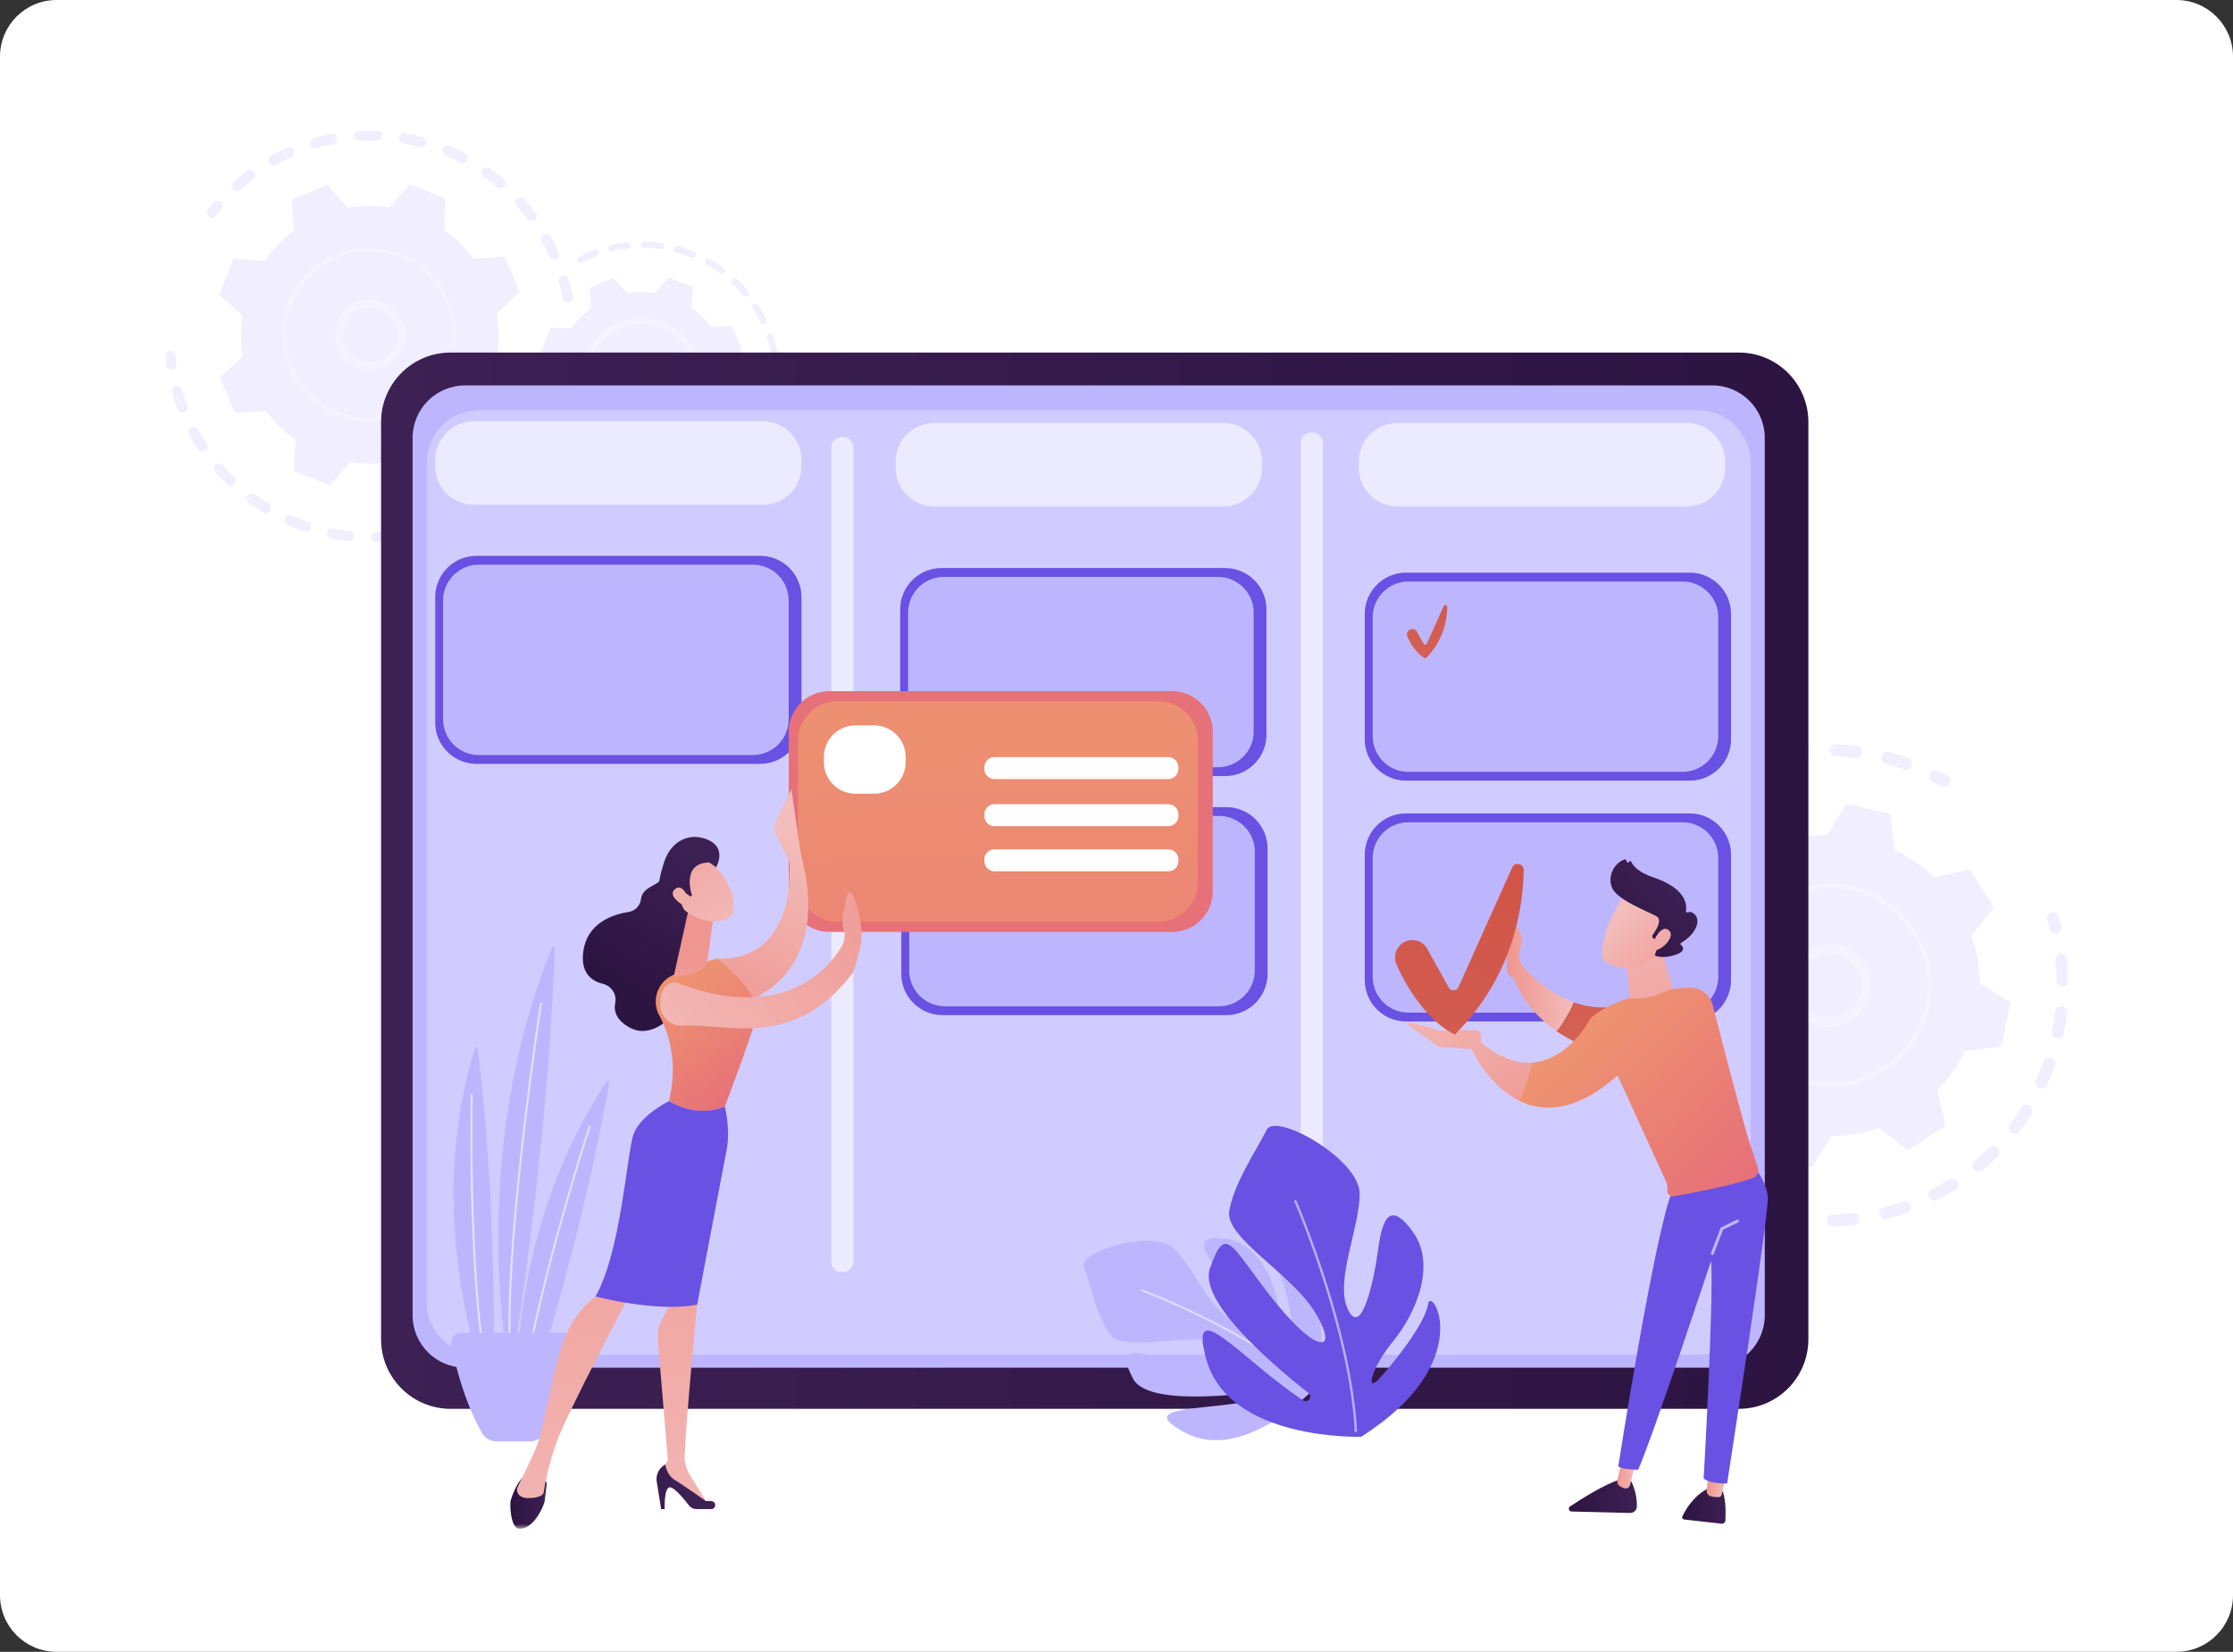 <svg width="446" height="330" viewBox="0 0 446 330" fill="none" xmlns="http://www.w3.org/2000/svg"><rect x="0" y="0" width="446" height="330" fill="#333333" stroke="none"/><path d="M0 11.303C0 5.06 5.06 0 11.303 0h423.395C440.94 0 446 5.06 446 11.303v307.395c0 6.242-5.06 11.302-11.302 11.302H11.302C5.06 330 0 324.94 0 318.698z" fill="#fff"/><mask id="a" style="mask-type:luminance" maskUnits="userSpaceOnUse" x="33" y="26" width="381" height="280"><path d="M413.19 26H33v279.41h380.19z" fill="#fff"/></mask><g mask="url(#a)"><path d="M113.59 60.43c-.56.11-1.1-.25-1.21-.81a41 41 0 0 0-.79-3.25c-.16-.54.15-1.11.69-1.27h.02c.55-.16 1.12.16 1.28.7.32 1.12.6 2.27.83 3.42.1.52-.21 1.03-.71 1.18-.03.01-.07.02-.11.03m-3.87-9.15c-.45-1.02-.95-2.02-1.48-2.99-.27-.5-.09-1.13.41-1.4s1.13-.09 1.4.41c.56 1.02 1.09 2.08 1.56 3.15.23.52 0 1.13-.52 1.36-.04.02-.08.03-.11.04-.49.15-1.03-.08-1.25-.57zm-4.42-7.55c-.66-.89-1.37-1.76-2.11-2.58a1.04 1.04 0 0 1 .08-1.46 1.04 1.04 0 0 1 1.46.08c.78.87 1.53 1.79 2.23 2.72.34.46.25 1.1-.21 1.44-.1.07-.2.13-.31.16-.4.13-.86 0-1.13-.37zm-6-6.37c-.85-.72-1.73-1.41-2.64-2.05-.46-.33-.57-.97-.24-1.44.33-.46.97-.57 1.44-.24.95.68 1.89 1.4 2.78 2.16a1.03 1.03 0 0 1-1.33 1.57zm-7.26-4.88c-.98-.51-2-.99-3.03-1.41-.53-.22-.77-.82-.56-1.35.22-.53.82-.77 1.35-.56 1.08.45 2.15.95 3.18 1.49.51.26.7.88.44 1.39-.13.25-.36.43-.61.51s-.53.06-.78-.07zm-8.17-3.14c-1.07-.28-2.17-.52-3.26-.71a1.03 1.03 0 1 1 .35-2.03c1.15.2 2.31.45 3.43.75.55.14.88.71.74 1.26-.09.36-.36.62-.69.72-.18.05-.37.06-.57.01m-37.32 8.51c-.38-.43-.34-1.08.09-1.46.87-.77 1.79-1.52 2.73-2.22.46-.34 1.1-.25 1.44.21s.25 1.1-.21 1.44c-.89.66-1.76 1.37-2.59 2.11a.95.95 0 0 1-.38.21c-.37.12-.8.01-1.08-.3zm28.67-9.77c-1.11-.04-2.23-.02-3.34.04-.57.03-1.05-.41-1.09-.97-.03-.57.41-1.05.97-1.09 1.17-.06 2.35-.08 3.51-.04.57.02 1.02.49 1 1.06-.01.45-.32.83-.73.95-.11.03-.22.05-.34.05zm-21.46 4.41c-.27-.5-.09-1.13.41-1.4a44 44 0 0 1 3.15-1.56c.52-.23 1.13 0 1.36.53.23.52 0 1.13-.53 1.36-1.02.45-2.02.95-3 1.48a1.03 1.03 0 0 1-1.4-.41zm12.74-3.7c-1.09.21-2.18.48-3.25.78a1.034 1.034 0 0 1-.59-1.98h.02c1.12-.32 2.27-.6 3.42-.82a1.027 1.027 0 0 1 .5 1.99c-.03.01-.07.02-.11.03zM42.67 43.43c.19-.06.37-.18.51-.35.33-.42.67-.84 1.01-1.25.37-.43.32-1.08-.12-1.45a1.02 1.02 0 0 0-1.45.12c-.36.43-.72.87-1.07 1.31-.35.45-.27 1.1.18 1.45.28.22.63.27.94.17M34.54 73.8c.48-.15.79-.62.71-1.13-.07-.53-.14-1.06-.19-1.59-.06-.57-.56-.98-1.13-.92s-.98.56-.92 1.13c.06.56.12 1.13.2 1.68.08.56.6.96 1.17.88.06 0 .11-.02.16-.04zm49.64 33.29a1.027 1.027 0 1 1-.51-1.99c1.05-.27 2.1-.59 3.15-.95.53-.19 1.13.1 1.31.64.19.54-.1 1.13-.64 1.31-.45.16-.9.31-1.36.45-.65.2-1.3.39-1.95.55zm7.09-3.65a1.04 1.04 0 0 1 .45-1.39c.97-.49 1.94-1.04 2.87-1.61.48-.3 1.12-.15 1.42.34.3.48.15 1.12-.34 1.42-.98.6-1.99 1.17-3.02 1.69-.05.03-.11.05-.16.07-.47.15-.99-.06-1.22-.52m-12.62 4.67c-1.14.13-2.3.21-3.45.25-.57.02-1.04-.43-1.06-1s.43-1.04 1-1.06c1.09-.03 2.19-.11 3.28-.24.57-.06 1.08.34 1.14.91a1.02 1.02 0 0 1-.91 1.14m20.14-9.32c-.36-.44-.3-1.09.14-1.45.84-.7 1.66-1.44 2.44-2.2.41-.4 1.06-.39 1.46.01.4.41.39 1.06-.01 1.46-.82.8-1.69 1.58-2.57 2.32a1.03 1.03 0 0 1-1.45-.14zm-29.2 9.35c-1.14-.12-2.29-.3-3.42-.52-.56-.11-.92-.65-.82-1.21.11-.56.65-.92 1.21-.82 1.07.21 2.17.37 3.25.49.57.06.98.57.91 1.14-.05.42-.34.76-.72.87-.13.04-.27.06-.42.04zm-8.84-1.96c-1.09-.37-2.17-.79-3.22-1.25-.52-.23-.76-.84-.53-1.36s.84-.76 1.36-.53c1 .44 2.03.84 3.06 1.19.54.18.83.77.64 1.31-.11.32-.37.56-.67.65-.2.06-.42.06-.64 0zm-8.21-3.84c-.98-.6-1.95-1.25-2.88-1.92-.46-.34-.56-.98-.22-1.44s.98-.56 1.44-.22c.88.64 1.8 1.26 2.73 1.83.49.3.64.93.34 1.42-.14.22-.34.38-.57.45-.27.08-.58.06-.84-.1zm-7.18-5.54c-.83-.8-1.63-1.64-2.39-2.51a1.028 1.028 0 0 1 1.55-1.35c.72.82 1.48 1.62 2.27 2.38.41.4.42 1.05.03 1.46-.12.13-.28.22-.44.27-.35.11-.74.03-1.02-.24zm-5.79-6.99c-.63-.96-1.23-1.96-1.77-2.97-.27-.5-.09-1.13.42-1.4.5-.27 1.13-.09 1.4.42.52.96 1.09 1.91 1.68 2.82a1.032 1.032 0 0 1-.56 1.55c-.43.13-.91-.03-1.17-.42m-4.1-8.08c-.3-.79-.58-1.6-.83-2.41-.09-.29-.18-.58-.26-.88-.16-.55.15-1.13.71-1.27.55-.16 1.12.16 1.27.71.08.28.16.56.25.83.24.77.5 1.54.79 2.29.2.53-.07 1.13-.6 1.33-.02 0-.04.01-.06.02-.52.16-1.07-.11-1.27-.62m70.58 11.01c.2-.06.38-.18.51-.35.34-.44.68-.9 1.01-1.36s.22-1.11-.24-1.44-1.11-.22-1.44.24q-.465.66-.96 1.29c-.35.45-.27 1.1.19 1.45.28.21.63.26.94.17zm-2.23-17.53c.08-.19.02-.41-.13-.54l-4.42-3.85c.42-2.71.41-5.5-.07-8.28l4.35-3.92c.15-.14.2-.36.12-.55l-2.75-6.48a.47.47 0 0 0-.48-.29l-5.85.4a25.6 25.6 0 0 0-5.9-5.8l.31-5.86a.48.48 0 0 0-.3-.47l-6.52-2.64a.48.48 0 0 0-.54.13l-3.85 4.42c-2.71-.42-5.5-.41-8.28.07l-3.92-4.35a.49.49 0 0 0-.55-.12l-6.48 2.75a.47.47 0 0 0-.29.48l.4 5.85a25.6 25.6 0 0 0-5.8 5.9l-5.86-.31a.48.48 0 0 0-.47.3l-2.64 6.52c-.08.19-.02.41.13.54l4.42 3.85c-.42 2.71-.41 5.5.07 8.28l-4.35 3.92c-.15.14-.2.36-.12.55l2.75 6.48c.08.19.27.31.48.29l5.85-.4c1.66 2.28 3.67 4.22 5.9 5.8l-.31 5.86c-.01.21.11.39.3.47l6.52 2.64c.19.08.41.02.54-.13l3.85-4.42c2.71.42 5.5.41 8.28-.07l3.92 4.35c.14.15.36.2.55.12l6.48-2.75a.47.47 0 0 0 .29-.48l-.4-5.85c2.28-1.66 4.22-3.67 5.8-5.9l5.86.31c.21.01.39-.11.47-.3z" fill="#F0EEFF"/><path d="M74.95 73.88c-3.85.6-7.47-2.05-8.07-5.9-.29-1.87.16-3.73 1.28-5.26a7.04 7.04 0 0 1 4.62-2.81c3.85-.6 7.47 2.05 8.07 5.9.54 3.51-1.6 6.82-4.89 7.84-.33.1-.66.18-1.01.23m-5.46-10.19c-.85 1.17-1.2 2.6-.98 4.03a5.44 5.44 0 0 0 6.19 4.53 5.43 5.43 0 0 0 4.53-6.19 5.44 5.44 0 0 0-6.97-4.35c-1.1.34-2.07 1.03-2.76 1.98z" fill="#fff" opacity=".3"/><path opacity=".3" d="M78.85 83.45c.57-.18 1.13-.38 1.68-.61a17 17 0 0 0 2.95-1.6c.01 0 .02-.01.03-.02l.09-.06c.06-.04.11-.08.17-.12.15-.11.21-.29.16-.46a.3.3 0 0 0-.06-.12.405.405 0 0 0-.57-.1c-.96.67-2 1.25-3.08 1.71-5.4 2.29-11.36 1.48-15.87-1.62a16.5 16.5 0 0 1-5.85-7.16c-.22-.53-.42-1.06-.59-1.6-1.12-3.63-.97-7.5.48-11.07 1.66-4.1 4.81-7.31 8.89-9.04 8.41-3.57 18.15.37 21.71 8.78a16.4 16.4 0 0 1 1.16 8.75c0 .06 0 .12.01.18.05.15.17.26.34.29.23.03.43-.13.47-.35.35-2.52.14-5.09-.61-7.52-.17-.56-.38-1.11-.61-1.66-3.74-8.83-13.97-12.96-22.8-9.22a17.23 17.23 0 0 0-9.33 9.49 17.24 17.24 0 0 0-.5 11.63c.18.57.38 1.13.61 1.68 1.81 4.28 5.18 7.59 9.49 9.33 3.75 1.52 7.82 1.68 11.63.5z" fill="#fff"/><path d="M155.33 75.95c.26-.08.45-.33.45-.62 0-.54-.03-1.09-.07-1.63a.644.644 0 0 0-.68-.59c-.35.02-.61.33-.59.68.04.51.06 1.04.07 1.55a.638.638 0 0 0 .83.6zm-.58-4.85a.636.636 0 0 1-.75-.5c-.18-.87-.4-1.74-.66-2.59-.06-.18-.11-.36-.17-.54a.65.65 0 0 1 .4-.81c.32-.09.69.07.81.4.06.19.12.37.18.56.28.89.51 1.8.69 2.71.07.32-.13.64-.44.73-.02 0-.04.01-.06.02zm-2.79-6.62c-.46-.97-.99-1.92-1.56-2.83-.19-.3-.1-.69.2-.88s.69-.1.88.2c.6.95 1.15 1.95 1.64 2.97.15.32.02.7-.3.85l-.09.03c-.3.09-.63-.05-.76-.34zm-3.46-5.45a26 26 0 0 0-2.21-2.36.634.634 0 0 1-.03-.9c.24-.26.64-.27.9-.03.82.77 1.6 1.61 2.32 2.47.22.27.19.67-.08.9a1 1 0 0 1-.22.12c-.24.07-.51 0-.68-.2m-4.7-4.43c-.87-.64-1.78-1.22-2.72-1.75a.64.64 0 1 1 .62-1.12c.98.55 1.94 1.16 2.85 1.83.28.21.34.61.14.89a.66.66 0 0 1-.32.23c-.19.06-.4.03-.57-.09zm-5.64-3.15c-1-.41-2.03-.75-3.06-1.03a.637.637 0 1 1 .33-1.23c1.09.29 2.17.66 3.21 1.08.33.13.48.5.35.83-.07.18-.23.31-.4.37-.14.04-.29.04-.43-.02m-6.22-1.68a25 25 0 0 0-3.22-.25c-.35 0-.63-.3-.63-.65s.29-.63.65-.63c1.12.02 2.26.11 3.38.27.35.05.59.37.54.72a.64.64 0 0 1-.44.52c-.09.03-.18.04-.28.02m-6.45-.11c-1.07.11-2.14.3-3.19.54a.64.64 0 0 1-.77-.47c-.08-.34.13-.68.47-.77 1.1-.26 2.22-.45 3.34-.57.35-.04.66.22.7.57.03.31-.16.59-.44.68l-.12.03zm-10.1 2.5c-.16-.31-.04-.7.27-.86.87-.45 1.77-.85 2.69-1.21.14-.05.28-.11.42-.16.32-.13.7.05.82.38s-.05.7-.38.82l-.39.15c-.88.34-1.74.73-2.57 1.15-.03.02-.07.03-.1.04a.63.63 0 0 1-.75-.32zm20.65 49.97c-1.06.31-2.16.57-3.25.75a.635.635 0 0 1-.21-1.25c1.04-.17 2.08-.41 3.1-.71a.639.639 0 0 1 .37 1.22zm2.3-1.47c-.14-.32 0-.7.33-.84.97-.42 1.93-.9 2.84-1.43.3-.18.69-.07.87.23s.07.69-.23.87c-.96.56-1.96 1.06-2.98 1.5-.02 0-.04.02-.06.02a.63.63 0 0 1-.77-.36zm-8.86 2.57c-1.11.05-2.23.03-3.33-.06a.644.644 0 0 1-.59-.68c.03-.35.33-.61.68-.59 1.05.08 2.12.1 3.18.06.35-.02.65.26.66.61a.65.65 0 0 1-.61.67zm14.56-5.71a.636.636 0 0 1 .12-.89c.84-.64 1.65-1.34 2.41-2.08.25-.24.66-.24.9.01.25.25.24.66-.01.9-.79.77-1.64 1.51-2.53 2.18-.06.05-.13.08-.2.1-.25.08-.53 0-.7-.22zm-21.2 5.19c-1.09-.22-2.17-.51-3.22-.86a.64.64 0 0 1-.4-.81c.11-.33.47-.51.81-.4 1 .33 2.04.61 3.07.82.34.07.57.41.5.75-.05.24-.22.42-.44.48-.1.03-.21.04-.31.02zm-6.31-2.1c-1-.47-1.99-1.01-2.92-1.6a.635.635 0 0 1-.2-.88c.19-.3.58-.39.88-.2.89.56 1.83 1.08 2.79 1.53.32.15.45.53.3.85-.08.17-.22.29-.39.34-.15.05-.31.04-.46-.03zm-5.64-3.55c-.86-.7-1.69-1.46-2.45-2.26a.634.634 0 0 1 .02-.9c.25-.24.66-.24.9.02.73.76 1.52 1.49 2.34 2.15a.645.645 0 0 1-.21 1.11c-.2.06-.42.03-.59-.11zm38.52-3.88c.12-.04.23-.11.31-.21.34-.43.67-.86.98-1.3a.64.64 0 0 0-.15-.89.64.64 0 0 0-.89.15c-.3.42-.61.83-.94 1.24a.638.638 0 0 0 .69 1.01m-1.17-12.07a.31.31 0 0 0-.09-.36l-2.96-2.58a16.9 16.9 0 0 0-.05-5.54l2.91-2.62c.1-.09.13-.24.08-.37l-1.84-4.33a.32.32 0 0 0-.32-.2l-3.91.27a16.9 16.9 0 0 0-3.95-3.88l.2-3.92a.34.34 0 0 0-.2-.32l-4.36-1.76a.31.31 0 0 0-.36.09l-2.58 2.96a16.9 16.9 0 0 0-5.54.05l-2.62-2.91a.34.34 0 0 0-.37-.08l-4.33 1.84c-.13.05-.21.18-.2.32l.27 3.91a16.9 16.9 0 0 0-3.88 3.95l-3.92-.2a.34.34 0 0 0-.32.2l-1.76 4.36a.31.31 0 0 0 .09.36l2.96 2.58a16.9 16.9 0 0 0 .05 5.54l-2.91 2.62c-.1.09-.13.24-.08.37l1.84 4.33c.05.13.18.21.32.2l3.91-.27c1.11 1.52 2.45 2.83 3.95 3.88l-.2 3.92c0 .14.07.26.2.32l4.36 1.76c.13.05.27.02.36-.09l2.58-2.96c1.81.28 3.68.28 5.54-.05l2.62 2.91c.09.1.24.13.37.08l4.33-1.84c.13-.05.21-.18.2-.32l-.27-3.91c1.52-1.11 2.83-2.45 3.88-3.95l3.92.2c.14 0 .26-.07.32-.2z" fill="#F0EEFF"/><path d="M128.94 80.31c-1.27.2-2.54-.11-3.58-.87a4.8 4.8 0 0 1-1.92-3.15 4.82 4.82 0 0 1 4.02-5.5c2.62-.41 5.09 1.4 5.5 4.02.2 1.27-.11 2.54-.87 3.58-.62.84-1.47 1.45-2.45 1.76-.23.07-.46.12-.7.16m-4.24-4.22c.15.94.65 1.76 1.41 2.32s1.7.79 2.63.64c.94-.15 1.76-.65 2.32-1.41s.79-1.7.64-2.63a3.545 3.545 0 0 0-4.04-2.96q-.255.045-.51.12a3.55 3.55 0 0 0-2.45 3.93z" fill="#fff" opacity=".3"/><path opacity=".3" d="M131.65 86.96c.38-.12.77-.26 1.15-.42.75-.32 1.47-.71 2.14-1.18l.09-.06a.636.636 0 0 0 .15-.89c-.2-.29-.6-.35-.89-.15-.62.44-1.29.81-2 1.11 0 0-.08.03-.12.05-1.67.69-3.45.94-5.2.75-.95-.1-1.89-.33-2.8-.69h-.02c-.02 0-.05-.02-.07-.03a10.67 10.67 0 0 1-5.85-5.75c-.15-.34-.27-.69-.38-1.04-.73-2.35-.62-4.86.31-7.17 1.07-2.65 3.12-4.73 5.75-5.85a10.67 10.67 0 0 1 8.21-.07 10.67 10.67 0 0 1 6.22 6.77c.46 1.5.59 3.08.38 4.64-.01.1 0 .19.02.28.07.23.27.41.52.44.35.05.67-.19.72-.54.24-1.74.1-3.51-.42-5.19q-.18-.585-.42-1.14a11.92 11.92 0 0 0-6.55-6.44 11.88 11.88 0 0 0-9.18.08 11.92 11.92 0 0 0-6.44 6.55 11.9 11.9 0 0 0-.35 8.02c.12.39.26.78.42 1.16 2.42 5.71 8.78 8.57 14.58 6.78z" fill="#fff"/><path d="M344.56 239.18c.27-.61.99-.88 1.6-.61 1.18.53 2.4 1.02 3.63 1.45.62.22.95.89.75 1.52v.02c-.22.63-.91.96-1.54.74-1.29-.45-2.58-.97-3.82-1.53-.57-.26-.84-.9-.65-1.48.01-.04.03-.08.05-.12zm11.35 2.53c1.27.26 2.57.47 3.86.62.66.08 1.14.68 1.06 1.34s-.68 1.14-1.34 1.06c-1.35-.16-2.72-.37-4.06-.65-.65-.13-1.07-.77-.94-1.42 0-.05.02-.09.04-.14.19-.57.78-.93 1.39-.8zm10.2.91c1.3-.03 2.61-.12 3.9-.26.66-.07 1.26.4 1.33 1.07.07.66-.4 1.26-1.07 1.33-1.36.15-2.74.24-4.11.28a1.208 1.208 0 0 1-1.18-1.59c.16-.47.59-.82 1.12-.83zm10.15-1.4c1.26-.32 2.52-.7 3.74-1.13a1.208 1.208 0 1 1 .8 2.28c-1.29.45-2.62.85-3.94 1.19-.65.16-1.3-.23-1.47-.87-.06-.23-.05-.46.02-.67.12-.38.43-.69.85-.79zm9.58-3.62c1.15-.59 2.3-1.24 3.4-1.93.57-.35 1.31-.18 1.66.39s.18 1.31-.39 1.66c-1.16.72-2.37 1.41-3.58 2.03-.59.3-1.32.07-1.62-.52a1.21 1.21 0 0 1 .53-1.63m8.54-5.66c1-.83 1.97-1.72 2.89-2.63.47-.47 1.24-.47 1.71 0s.47 1.24 0 1.71c-.97.96-1.99 1.89-3.04 2.77a1.206 1.206 0 1 1-1.55-1.85zm17.21-41.37c.66-.07 1.26.41 1.33 1.07.15 1.36.24 2.74.27 4.11a1.2 1.2 0 0 1-1.18 1.23 1.2 1.2 0 0 1-1.23-1.18c-.03-1.3-.11-2.61-.25-3.9a1.19 1.19 0 0 1 1.07-1.33zm-10.14 33.97c.79-1.03 1.54-2.11 2.23-3.21a1.21 1.21 0 0 1 2.04 1.3 49 49 0 0 1-2.35 3.38c-.4.53-1.16.63-1.69.23-.42-.32-.57-.86-.42-1.34.04-.12.1-.24.19-.35zm10.36-23.45c.66.08 1.13.68 1.06 1.34-.16 1.36-.38 2.72-.66 4.06-.13.65-.77 1.07-1.42.94s-1.07-.77-.94-1.42c.26-1.27.47-2.57.62-3.86 0-.08.03-.16.05-.24.18-.53.71-.89 1.29-.82m-5.12 14.66c.53-1.18 1.02-2.4 1.46-3.63.22-.63.91-.96 1.54-.74.62.22.95.89.74 1.51v.02a48 48 0 0 1-1.53 3.82 1.2 1.2 0 0 1-1.6.6c-.57-.26-.84-.9-.65-1.48.01-.04.03-.08.05-.12zm2.21-32.66c-.07.23-.08.48-.01.72.18.6.35 1.21.5 1.81.16.65.82 1.04 1.47.87.65-.16 1.04-.82.87-1.47-.16-.64-.34-1.28-.53-1.91a1.203 1.203 0 0 0-2.3-.03zm-23.43-28.36c-.18.55.06 1.17.59 1.45.55.29 1.11.59 1.65.9a1.21 1.21 0 0 0 1.2-2.1c-.57-.33-1.16-.64-1.74-.95-.59-.31-1.32-.07-1.63.52-.03.06-.05.12-.07.18m-65.44 24.74c.24-.62.94-.93 1.56-.69s.93.94.69 1.56c-.46 1.18-.87 2.41-1.23 3.65-.18.64-.86 1.01-1.5.82s-1.01-.86-.82-1.5c.16-.54.32-1.07.5-1.6.25-.75.52-1.51.8-2.24m-1.34 9.25c.66.1 1.11.71 1.01 1.37-.19 1.27-.33 2.55-.41 3.82-.04.66-.62 1.17-1.28 1.13s-1.17-.62-1.13-1.28c.09-1.34.23-2.69.43-4.03.01-.07.03-.14.05-.2.18-.55.73-.9 1.32-.81zm4.12-15.21c.65-1.18 1.36-2.34 2.1-3.46.37-.55 1.12-.7 1.67-.33s.7 1.12.33 1.67a48 48 0 0 0-2 3.28c-.32.58-1.06.8-1.64.47-.52-.28-.74-.89-.56-1.43a1 1 0 0 1 .09-.21zm-4.78 25.53c.66-.05 1.24.45 1.29 1.12.09 1.27.24 2.56.44 3.82.1.66-.34 1.28-1 1.38s-1.28-.34-1.38-1c-.21-1.33-.37-2.68-.46-4.02-.01-.16 0-.32.06-.46.15-.45.56-.79 1.06-.83zm10.9-34.19c.89-1 1.84-1.98 2.81-2.91.48-.46 1.25-.44 1.71.04s.44 1.25-.04 1.71c-.93.88-1.83 1.81-2.67 2.76a1.203 1.203 0 1 1-1.8-1.6zm7.87-7.1c1.09-.79 2.23-1.54 3.38-2.23.57-.34 1.31-.16 1.66.41.34.57.16 1.31-.41 1.66-1.09.66-2.17 1.37-3.21 2.12-.54.39-1.29.27-1.68-.27-.23-.33-.28-.73-.17-1.08.08-.23.23-.45.44-.6zm9.23-5.22c1.24-.53 2.51-1.01 3.78-1.44.63-.21 1.32.13 1.53.76s-.13 1.32-.76 1.53c-1.21.4-2.42.86-3.6 1.37a1.204 1.204 0 0 1-1.62-1.48c.1-.32.34-.59.67-.73zm10.16-3.09c1.32-.25 2.67-.44 4.01-.57.66-.07 1.25.42 1.32 1.08s-.42 1.25-1.08 1.32c-1.27.13-2.55.31-3.81.54a1.208 1.208 0 0 1-1.37-1.56c.13-.4.48-.73.93-.81m10.58-.77c1.34.05 2.7.16 4.03.32a1.204 1.204 0 1 1-.29 2.39 45 45 0 0 0-3.83-.31c-.67-.03-1.19-.59-1.16-1.25q0-.18.06-.33c.16-.5.64-.85 1.19-.83zm10.49 1.56a47 47 0 0 1 3.87 1.2c.63.22.97.91.73 1.54-.22.63-.91.96-1.54.74l-.96-.33c-.89-.29-1.8-.56-2.71-.8-.64-.17-1.03-.83-.86-1.47 0-.02.01-.05.02-.07.2-.6.83-.95 1.45-.79zm-58.39 59.84c-.08.23-.08.48 0 .73.19.63.4 1.26.61 1.88a1.208 1.208 0 1 0 2.28-.8c-.21-.59-.4-1.19-.58-1.79-.19-.64-.87-1-1.5-.8-.39.12-.68.42-.8.78zm18.23 9.77c.13.2.37.3.61.24l6.67-1.61a29.9 29.9 0 0 0 7.94 5.55l.79 6.81c.03.24.2.43.44.49l8.04 1.77c.23.05.48-.05.6-.26l3.58-5.85c3.3-.04 6.51-.63 9.54-1.69l5.38 4.27c.19.15.45.16.65.03l6.94-4.43c.2-.13.3-.37.24-.61l-1.61-6.67c2.24-2.3 4.13-4.96 5.55-7.94l6.81-.79c.24-.03.43-.2.49-.44l1.78-8.04a.56.56 0 0 0-.26-.6l-5.85-3.58c-.04-3.3-.63-6.51-1.69-9.54l4.27-5.38c.15-.19.16-.45.03-.65l-4.43-6.94a.56.56 0 0 0-.61-.24l-6.67 1.61a29.9 29.9 0 0 0-7.94-5.55l-.79-6.81a.575.575 0 0 0-.44-.49l-8.04-1.78a.56.56 0 0 0-.6.26l-3.58 5.85c-3.3.04-6.51.63-9.54 1.69l-5.38-4.27a.56.56 0 0 0-.65-.03l-6.94 4.43c-.2.13-.3.37-.24.61l1.61 6.67a29.9 29.9 0 0 0-5.55 7.94l-6.81.79c-.24.03-.43.2-.49.44l-1.77 8.04c-.05.23.05.48.26.6l5.85 3.58c.04 3.3.63 6.51 1.69 9.54l-4.27 5.38c-.15.19-.16.45-.03.65l4.43 6.94z" fill="#F0EEFF"/><path d="M357.96 193.21c2.04-4.08 7.03-5.74 11.11-3.69a8.22 8.22 0 0 1 4.15 4.79c.7 2.1.54 4.34-.46 6.32-2.04 4.08-7.03 5.74-11.11 3.69a8.276 8.276 0 0 1-3.69-11.1zm13.42 1.71a6.27 6.27 0 0 0-3.18-3.67 6.354 6.354 0 0 0-8.52 2.83 6.354 6.354 0 0 0 2.83 8.52 6.354 6.354 0 0 0 8.88-3.7 6.34 6.34 0 0 0-.01-3.97z" fill="#fff" opacity=".3"/><path opacity=".3" d="M346.19 190.44a19 19 0 0 0-.68 2.67c-.2 1.07-.32 2.16-.34 3.24v.41c0 .21.14.4.33.46.05.02.1.02.15.02.27 0 .48-.21.48-.48 0-1.37.16-2.75.46-4.1 1.48-6.71 6.29-11.84 12.31-14.03a19.33 19.33 0 0 1 12.72-.19c4.22 1.39 7.81 4.17 10.24 7.97a19.22 19.22 0 0 1 2.59 14.61c-2.31 10.44-12.67 17.05-23.11 14.75-.64-.14-1.28-.32-1.9-.52-2.69-.89-5.16-2.36-7.23-4.31a.475.475 0 0 0-.68.02c-.18.19-.18.5.02.68 2.17 2.05 4.76 3.59 7.59 4.52.65.22 1.32.4 1.99.55 10.96 2.42 21.84-4.53 24.26-15.48 1.17-5.31.21-10.75-2.72-15.34-2.55-3.99-6.31-6.91-10.75-8.37-.66-.22-1.33-.4-2.02-.55-5.31-1.17-10.75-.21-15.34 2.72-3.99 2.55-6.91 6.31-8.37 10.75" fill="#fff"/><path d="M347.29 70.43H90.01c-7.677 0-13.9 6.223-13.9 13.9v183.23c0 7.677 6.223 13.9 13.9 13.9h257.28c7.677 0 13.9-6.223 13.9-13.9V84.33c0-7.677-6.223-13.9-13.9-13.9" fill="url(#b)"/><path d="M342 77H92.89c-5.788 0-10.48 4.692-10.48 10.48v175.28c0 5.788 4.692 10.48 10.48 10.48H342c5.788 0 10.48-4.692 10.48-10.48V87.48c0-5.788-4.692-10.48-10.48-10.48" fill="#BDB6FF"/><path opacity=".3" d="M339.19 81.96H95.71c-5.788 0-10.48 4.692-10.48 10.48v167.71c0 5.788 4.692 10.48 10.48 10.48h243.48c5.788 0 10.48-4.692 10.48-10.48V92.44c0-5.788-4.692-10.48-10.48-10.48" fill="#fff"/><path opacity=".59" d="M168.41 87.33h-.32a2.05 2.05 0 0 0-2.05 2.05v162.7a2.05 2.05 0 0 0 2.05 2.05h.32a2.05 2.05 0 0 0 2.05-2.05V89.38a2.05 2.05 0 0 0-2.05-2.05m93.77-.9h-.32a2.05 2.05 0 0 0-2.05 2.05v162.7a2.05 2.05 0 0 0 2.05 2.05h.32a2.05 2.05 0 0 0 2.05-2.05V88.48a2.05 2.05 0 0 0-2.05-2.05" fill="#fff"/><path d="M337.49 114.41h-56.65a8.25 8.25 0 0 0-8.25 8.25v25.05a8.25 8.25 0 0 0 8.25 8.25h56.65a8.25 8.25 0 0 0 8.25-8.25v-25.05a8.25 8.25 0 0 0-8.25-8.25" fill="#6951E3"/><path d="M336.05 116.18h-54.74a7.14 7.14 0 0 0-7.14 7.14v23.74a7.14 7.14 0 0 0 7.14 7.14h54.74a7.14 7.14 0 0 0 7.14-7.14v-23.74a7.14 7.14 0 0 0-7.14-7.14" fill="#BDB6FF"/><path d="M338.06 125.8H308.1a1.76 1.76 0 0 0-1.76 1.76v.27c0 .972.788 1.76 1.76 1.76h29.96a1.76 1.76 0 0 0 1.76-1.76v-.27a1.76 1.76 0 0 0-1.76-1.76m0 8.12H308.1a1.76 1.76 0 0 0-1.76 1.76v.27c0 .972.788 1.76 1.76 1.76h29.96a1.76 1.76 0 0 0 1.76-1.76v-.27a1.76 1.76 0 0 0-1.76-1.76m0 7.79H308.1a1.76 1.76 0 0 0-1.76 1.76v.27c0 .972.788 1.76 1.76 1.76h29.96a1.76 1.76 0 0 0 1.76-1.76v-.27a1.76 1.76 0 0 0-1.76-1.76m-50.76-21.38h-3.19a5.46 5.46 0 0 0-5.46 5.46v.87a5.46 5.46 0 0 0 5.46 5.46h3.19a5.46 5.46 0 0 0 5.46-5.46v-.87a5.46 5.46 0 0 0-5.46-5.46" fill="#BDB6FF"/><path d="M281.54 125.81c.51-.3 1.17-.12 1.46.4l1.36 2.43c.14.24.49.23.61-.03l3.37-7.5c.17-.37.73-.25.72.16-.03 2.29-.64 6.65-4.31 10.3 0 0-2.02-.79-3.65-4.36a1.12 1.12 0 0 1 .45-1.42z" fill="url(#c)"/><path d="M244.7 113.49h-56.65a8.25 8.25 0 0 0-8.25 8.25v25.05a8.25 8.25 0 0 0 8.25 8.25h56.65a8.25 8.25 0 0 0 8.25-8.25v-25.05a8.25 8.25 0 0 0-8.25-8.25" fill="#6951E3"/><path d="M243.26 115.26h-54.74a7.14 7.14 0 0 0-7.14 7.14v23.74a7.14 7.14 0 0 0 7.14 7.14h54.74a7.14 7.14 0 0 0 7.14-7.14V122.4a7.14 7.14 0 0 0-7.14-7.14" fill="#BDB6FF"/><path d="M245.27 124.88h-29.96a1.76 1.76 0 0 0-1.76 1.76v.27c0 .972.788 1.76 1.76 1.76h29.96a1.76 1.76 0 0 0 1.76-1.76v-.27a1.76 1.76 0 0 0-1.76-1.76m0 8.12h-29.96a1.76 1.76 0 0 0-1.76 1.76v.27c0 .972.788 1.76 1.76 1.76h29.96a1.76 1.76 0 0 0 1.76-1.76v-.27a1.76 1.76 0 0 0-1.76-1.76m0 7.79h-29.96a1.76 1.76 0 0 0-1.76 1.76v.27c0 .972.788 1.76 1.76 1.76h29.96a1.76 1.76 0 0 0 1.76-1.76v-.27a1.76 1.76 0 0 0-1.76-1.76m-50.75-21.38h-3.19a5.46 5.46 0 0 0-5.46 5.46v.87a5.46 5.46 0 0 0 5.46 5.46h3.19a5.46 5.46 0 0 0 5.46-5.46v-.87a5.46 5.46 0 0 0-5.46-5.46" fill="#BDB6FF"/><path d="M244.92 161.25h-56.65a8.25 8.25 0 0 0-8.25 8.25v25.05a8.25 8.25 0 0 0 8.25 8.25h56.65a8.25 8.25 0 0 0 8.25-8.25V169.5a8.25 8.25 0 0 0-8.25-8.25" fill="#6951E3"/><path d="M243.48 163.01h-54.74a7.14 7.14 0 0 0-7.14 7.14v23.74a7.14 7.14 0 0 0 7.14 7.14h54.74a7.14 7.14 0 0 0 7.14-7.14v-23.74a7.14 7.14 0 0 0-7.14-7.14" fill="#BDB6FF"/><path d="M245.49 172.64h-29.96a1.76 1.76 0 0 0-1.76 1.76v.27c0 .972.788 1.76 1.76 1.76h29.96a1.76 1.76 0 0 0 1.76-1.76v-.27a1.76 1.76 0 0 0-1.76-1.76m0 8.12h-29.96a1.76 1.76 0 0 0-1.76 1.76v.27c0 .972.788 1.76 1.76 1.76h29.96a1.76 1.76 0 0 0 1.76-1.76v-.27a1.76 1.76 0 0 0-1.76-1.76m0 7.79h-29.96a1.76 1.76 0 0 0-1.76 1.76v.27c0 .972.788 1.76 1.76 1.76h29.96a1.76 1.76 0 0 0 1.76-1.76v-.27a1.76 1.76 0 0 0-1.76-1.76" fill="#BDB6FF"/><path d="M194.73 167.16h-3.19a5.46 5.46 0 0 0-5.46 5.46v.87a5.46 5.46 0 0 0 5.46 5.46h3.19a5.46 5.46 0 0 0 5.46-5.46v-.87a5.46 5.46 0 0 0-5.46-5.46" fill="#fff"/><path d="M151.83 111.05H95.18a8.25 8.25 0 0 0-8.25 8.25v25.05a8.25 8.25 0 0 0 8.25 8.25h56.65a8.25 8.25 0 0 0 8.25-8.25V119.3a8.25 8.25 0 0 0-8.25-8.25" fill="#6951E3"/><path d="M150.38 112.82H95.64a7.14 7.14 0 0 0-7.14 7.14v23.74a7.14 7.14 0 0 0 7.14 7.14h54.74a7.14 7.14 0 0 0 7.14-7.14v-23.74a7.14 7.14 0 0 0-7.14-7.14" fill="#BDB6FF"/><path d="M152.4 122.44h-29.96a1.76 1.76 0 0 0-1.76 1.76v.27c0 .972.788 1.76 1.76 1.76h29.96a1.76 1.76 0 0 0 1.76-1.76v-.27a1.76 1.76 0 0 0-1.76-1.76m0 8.13h-29.96a1.76 1.76 0 0 0-1.76 1.76v.27c0 .972.788 1.76 1.76 1.76h29.96a1.76 1.76 0 0 0 1.76-1.76v-.27a1.76 1.76 0 0 0-1.76-1.76m0 7.79h-29.96a1.76 1.76 0 0 0-1.76 1.76v.27c0 .972.788 1.76 1.76 1.76h29.96a1.76 1.76 0 0 0 1.76-1.76v-.27a1.76 1.76 0 0 0-1.76-1.76m-50.76-21.39h-3.19a5.46 5.46 0 0 0-5.46 5.46v.87a5.46 5.46 0 0 0 5.46 5.46h3.19a5.46 5.46 0 0 0 5.46-5.46v-.87a5.46 5.46 0 0 0-5.46-5.46" fill="#BDB6FF"/><path d="M337.49 162.51h-56.65a8.25 8.25 0 0 0-8.25 8.25v25.05a8.25 8.25 0 0 0 8.25 8.25h56.65a8.25 8.25 0 0 0 8.25-8.25v-25.05a8.25 8.25 0 0 0-8.25-8.25" fill="#6951E3"/><path d="M336.05 164.28h-54.74a7.14 7.14 0 0 0-7.14 7.14v23.74a7.14 7.14 0 0 0 7.14 7.14h54.74a7.14 7.14 0 0 0 7.14-7.14v-23.74a7.14 7.14 0 0 0-7.14-7.14" fill="#BDB6FF"/><path d="M338.06 173.9H308.1a1.76 1.76 0 0 0-1.76 1.76v.27c0 .972.788 1.76 1.76 1.76h29.96a1.76 1.76 0 0 0 1.76-1.76v-.27a1.76 1.76 0 0 0-1.76-1.76m0 8.121H308.1a1.76 1.76 0 0 0-1.76 1.76v.27c0 .972.788 1.76 1.76 1.76h29.96a1.76 1.76 0 0 0 1.76-1.76v-.27a1.76 1.76 0 0 0-1.76-1.76m0 7.789H308.1a1.76 1.76 0 0 0-1.76 1.76v.27c0 .972.788 1.76 1.76 1.76h29.96a1.76 1.76 0 0 0 1.76-1.76v-.27a1.76 1.76 0 0 0-1.76-1.76m-50.76-21.38h-3.19a5.46 5.46 0 0 0-5.46 5.46v.87a5.46 5.46 0 0 0 5.46 5.46h3.19a5.46 5.46 0 0 0 5.46-5.46v-.87a5.46 5.46 0 0 0-5.46-5.46" fill="#BDB6FF"/><path d="M322.64 201.12c13.19-1.8 16.79.76 16.79.76l-5.83 10.38s-13.03.43-22.73-6.26c1.65-1.97 2.75-4.11 3.44-5.77 2.46.87 5.26 1.31 8.33.89" fill="url(#d)"/><path d="M300.87 182.77c0-.43.56-.57.77-.2l1.88 3.52c.36.68.51 1.45.42 2.22l-.48 2.13c-.12 1.03.2 2.07.89 2.84 1.66 1.86 5.15 5.23 9.96 6.94-.69 1.66-1.79 3.8-3.44 5.77-3.56-2.46-6.67-5.87-8.53-10.62-.78-.2-1.33-.89-1.34-1.7l-.12-10.91z" fill="url(#e)"/><path d="M344.06 297.91s.78 1.61.55 5.85c-.02.39-.37.69-.76.65l-7.46-.84a.44.44 0 0 1-.35-.63c.58-1.25 2.26-4.25 5.42-5.72l2.61.69z" fill="url(#f)"/><path d="m344.71 295.1-.82 3.49c-.07.3-.34.52-.65.52-.41 0-1.01-.03-1.58-.19-.51-.15-.84-.65-.78-1.19l.39-3.42 3.44.78z" fill="url(#g)"/><path d="M325.66 295.67s1.38 2.27 1.27 5.33c-.03.72-.64 1.28-1.37 1.26l-11.66-.29c-.55-.01-.75-.72-.3-1.02 2.25-1.49 6.65-4.28 9.82-5.34l2.23.06z" fill="url(#h)"/><path d="m326.66 292.31-1.09 4.36c-.12.49-.62.8-1.1.67-.29-.08-.64-.22-1.01-.47-.35-.24-.51-.67-.42-1.08l1.16-5.28 2.46 1.81z" fill="url(#i)"/><path d="M350.06 232.77s2.82 3.11 3.03 6.5-8.13 57.1-8.13 57.1-3.19.17-4.69-.99c0 0 2.04-35.24 1.49-43.5 0 0-11.72 35.42-14.57 41.74 0 0-3.06.03-3.97-.66 0 0 7.3-46.81 10.76-54.89l16.08-5.31z" fill="#6951E3"/><path d="M342.02 250.71s-.07 0-.11-.02a.296.296 0 0 1-.17-.38l1.9-4.95c.03-.07.08-.13.15-.16l3.08-1.52a.3.3 0 1 1 .26.54l-2.98 1.47-1.86 4.84c-.05.12-.16.19-.28.19z" fill="#BDB6FF"/><path d="M317.69 203.41c5.2-4.48 14.29-5.74 19.52-6.09a4.72 4.72 0 0 1 4.91 3.57c1.6 6.45 6.05 23.26 6.95 26.16.74 2.38 1.53 4.72 2.03 6.18.3.87-.16 1.82-1.03 2.13-4.54 1.59-12.55 3.06-15.79 3.63-.71.12-1.34-.47-1.26-1.19.07-.61-.03-1.23-.28-1.79l-9.66-21.16c-8.34 7.38-14.92 7.4-19.7 5.04 1.13-2.5 1.97-5.03 2.53-7.6 7.51-.43 11.78-8.88 11.78-8.88" fill="url(#j)"/><path d="m293.89 209.53 1.53-1.62c3.97 3.44 7.49 4.55 10.49 4.38-.56 2.57-1.4 5.11-2.53 7.6-6.3-3.11-9.49-10.35-9.49-10.35z" fill="url(#k)"/><path d="m294.82 209.67-7.52-.55-6.46-4.63c1.06-.51 6.51 1.39 6.51 1.39s5.95-.23 7.54-.05c1.32.15.91 2.02.74 2.65-.04.13-.06.21-.06.21l-.74.99z" fill="url(#l)"/><path d="m331.2 187.35 2.86 10.09s-4.9 2.63-8.51 1.92l-.99-8.89z" fill="url(#m)"/><path d="M324.65 178.29s-3.45 5.52-4.08 8.59-1.6 4.98 1.89 6.14 6.77-.18 8.86-3.02c0 0 3.27-4.37 2.99-6.4s-9.65-5.31-9.65-5.31z" fill="url(#n)"/><path d="m330.43 187.601-.19-.12a.496.496 0 0 1-.14-.71c.65-.9 1.97-2.99.77-3.7-1.54-.92-7.83-3.21-8.89-5.72-1.02-2.41.6-5.09 2.52-5.64.13-.04.26.03.31.15l.11.3c.07.21.36.22.46.02.09-.19.36-.19.45 0 .33.75 1.32 2.04 4.35 3.08 4.3 1.47 6.95 3.7 6.57 6.76-.02.19.17.33.35.26.36-.15.89-.17 1.5.53 1.06 1.2.17 3.77-2.82 5.55-.14.08-.17.28-.05.39.44.39 1.04 1.24-.97 1.96-2.08.74-3.51.44-4.05.27a.245.245 0 0 1-.15-.32l.99-2.59a.242.242 0 0 0-.19-.33l-.92-.14z" fill="url(#o)"/><path d="M330.23 188.15s1.54-3.62 3.07-2.31-1.51 4.09-2.89 4.03l-.19-1.72z" fill="url(#p)"/><path d="M280.39 188.271c1.63-.96 3.73-.39 4.65 1.26l4.33 7.76c.43.78 1.57.73 1.93-.08l10.74-23.91c.54-1.19 2.31-.79 2.29.52-.11 7.31-2.05 21.22-13.74 32.85 0 0-6.44-2.5-11.63-13.89a3.53 3.53 0 0 1 1.42-4.51z" fill="url(#q)"/><path opacity=".59" d="M152.36 84.17H94.65a7.72 7.72 0 0 0-7.72 7.72v1.22a7.72 7.72 0 0 0 7.72 7.72h57.71a7.72 7.72 0 0 0 7.72-7.72v-1.22a7.72 7.72 0 0 0-7.72-7.72m91.97.35h-57.71a7.72 7.72 0 0 0-7.72 7.72v1.22a7.72 7.72 0 0 0 7.72 7.72h57.71a7.72 7.72 0 0 0 7.72-7.72v-1.22a7.72 7.72 0 0 0-7.72-7.72m92.51 0h-57.71a7.72 7.72 0 0 0-7.72 7.72v1.22a7.72 7.72 0 0 0 7.72 7.72h57.71a7.72 7.72 0 0 0 7.72-7.72v-1.22a7.72 7.72 0 0 0-7.72-7.72" fill="#fff"/><path d="M98.54 281s-15.1-34.87-3.67-71.61c.07-.24.5-.19.53.06 2.76 22.22 3.58 46.28 3.14 71.55" fill="#BDB6FF"/><path opacity=".59" d="M98.48 280.26c-.08 0-.16-.06-.19-.14-2.68-9.51-3.7-25.68-4.08-37.57-.41-12.87-.19-23.64-.19-23.75s.07-.19.2-.19c.11 0 .19.09.19.2s-.22 10.86.19 23.73c.38 11.86 1.4 28 4.07 37.47.03.1-.03.21-.13.24h-.05z" fill="#fff"/><path d="M102 275.32s-9.33-42.79 8.3-86.09c.12-.28.53-.2.52.1-.95 26.82-4.15 55.72-8.82 85.98z" fill="#BDB6FF"/><path opacity=".59" d="M102.09 274.391c-.1 0-.18-.08-.19-.18-2.1-22.14 5.89-73.25 5.97-73.76.02-.11.11-.18.22-.16s.18.12.16.22c-.08.51-8.06 51.57-5.96 73.66.01.11-.07.2-.17.21h-.02z" fill="#fff"/><path d="M103.48 286.921S99.01 249.59 121.21 216c.14-.22.55-.09.5.17-3.91 22.34-10.27 46.091-18.23 70.751" fill="#BDB6FF"/><path opacity=".59" d="M103.7 286.19c-.11 0-.19-.09-.19-.2.2-9.88 4.01-25.93 7.18-37.66 3.43-12.7 6.85-23.2 6.89-23.3.03-.1.14-.16.24-.12.1.03.16.14.12.24-.03.1-3.46 10.6-6.88 23.28-3.16 11.7-6.97 27.72-7.16 37.56 0 .11-.09.19-.19.19z" fill="#fff"/><path d="M92.15 266.26h20.52c1.54 0 2.68 1.45 2.4 2.95-1.23 6.48-3.71 12.21-6.29 17a3.32 3.32 0 0 1-2.91 1.75h-6.69c-1.23 0-2.37-.67-2.96-1.75-3.22-5.86-4.79-11.67-6.1-17.36-.3-1.31.69-2.6 2.04-2.6zm170.93 10.53s-14.55 16.04-26.7 9.26c-9.76-5.45 4.11-4.02 15.88-6.6.92-.2.68-1.58-.26-1.46-9.21 1.22-23.26 2.22-25.7-2.58-3.68-7.25-.11-4.9 11.1-3.85s13.37-1.72 6.05-3.45c-7.32-1.72-18.96 2.09-21.67-1.46s-4.19-10.59-5.28-13.61c-1.08-3.03 13.96-7.57 18.02-3.6 4.07 3.97 7.37 12.84 12.19 14.46s-.37-6.23-3.56-10.28c-3.2-4.05-4.47-7.06 1.92-6.09s9.77 8.77 10.45 14.59c.67 5.82 2.93 9.08 2.82 6.2-.1-2.88-1.15-11.72-3.19-14.37-2.04-2.66 12.54.59 7.92 22.83z" fill="#BDB6FF"/><path opacity=".53" d="M261.89 276.95c-.06.02-.14.01-.19-.03-12.49-10.92-33.43-18.86-33.64-18.94a.19.19 0 0 1-.11-.25c.04-.1.15-.15.25-.11.21.08 21.22 8.04 33.76 19.01.08.07.09.19.02.27-.02.02-.05.04-.08.05z" fill="#fff"/><path d="M271.86 287.04s-26.57.88-30.97-15.63c-3.54-13.26 7.06.18 19.38 8.36.97.64 1.98-.75 1.07-1.47-8.94-7.07-21.82-18.61-19.68-24.86 3.24-9.44 4.22-4.28 12.88 6.5 8.65 10.78 12.94 10.32 8.21 2.39-4.73-7.92-18.04-14.93-17.23-20.35s5.75-12.74 7.49-16.28c1.75-3.54 18.6 5.84 18.56 12.82-.03 6.98-5.03 17.47-2.34 23.1 2.69 5.64 5.18-5.64 6.01-11.92.84-6.28 2.41-9.97 7.02-3.51s.62 16.1-3.94 21.67-5.51 10.34-3.05 7.79c2.45-2.55 9.35-11.02 9.95-15.09s10.2 11.56-13.36 26.48" fill="#6951E3"/><path opacity=".53" d="M270.71 286.12a.25.25 0 0 1-.14-.2c-1.04-20.34-11.93-45.59-12.04-45.84a.235.235 0 1 1 .43-.19c.11.25 11.04 25.58 12.08 46 0 .13-.09.24-.22.25-.04 0-.08 0-.11-.02" fill="#fff"/><path d="M234.11 138.08h-68.45a8.12 8.12 0 0 0-8.12 8.12v31.86a8.12 8.12 0 0 0 8.12 8.12h68.45a8.12 8.12 0 0 0 8.12-8.12V146.2a8.12 8.12 0 0 0-8.12-8.12" fill="url(#r)"/><path d="M231.39 140.12h-64.14a7.88 7.88 0 0 0-7.88 7.88v28.25a7.88 7.88 0 0 0 7.88 7.88h64.14a7.88 7.88 0 0 0 7.88-7.88V148a7.88 7.88 0 0 0-7.88-7.88" fill="url(#s)"/><path d="M233.34 151.26h-34.7a2.03 2.03 0 0 0-2.03 2.03v.33a2.03 2.03 0 0 0 2.03 2.03h34.7a2.03 2.03 0 0 0 2.03-2.03v-.33a2.03 2.03 0 0 0-2.03-2.03m0 9.4h-34.7a2.03 2.03 0 0 0-2.03 2.03v.33a2.03 2.03 0 0 0 2.03 2.03h34.7a2.03 2.03 0 0 0 2.03-2.03v-.33a2.03 2.03 0 0 0-2.03-2.03m0 9.02h-34.7a2.03 2.03 0 0 0-2.03 2.03v.33a2.03 2.03 0 0 0 2.03 2.03h34.7a2.03 2.03 0 0 0 2.03-2.03v-.33a2.03 2.03 0 0 0-2.03-2.03m-58.77-24.76h-3.69a6.32 6.32 0 0 0-6.32 6.32v1.01a6.32 6.32 0 0 0 6.32 6.32h3.69a6.32 6.32 0 0 0 6.32-6.32v-1.01a6.32 6.32 0 0 0-6.32-6.32" fill="#fff"/><path d="m157.67 174.88.08-2.58-2.69-5.35c-.49-.98-.5-2.13-.01-3.11l3.05-6.16s1.76 13.38 2.23 14.49c.46 1.11-1.26 3.11-1.26 3.11l-1.39-.39z" fill="url(#t)"/><path d="M135.36 172.62s-2.88 1.4-3.41 3.01c-.43 1.29-3.61 1.46-3.93 4-.16 1.31-1.13 2.36-2.44 2.56-3.25.5-8.27 2.19-9.07 7.84-.61 4.31 1.59 5.95 3.89 6.51 1.69.42 2.82 2.06 2.48 3.77-.33 1.64.16 3.54 3 5.04 6.37 3.36 12.73-7.96 12.73-7.96l1.3-19.77-4.56-5z" fill="url(#u)"/><path d="M157.67 174.88s.58 17.15-14.48 16.64c0 0 4.65 7.58 7.07 8.04 0 0 15.41-5.35 10.06-27.4z" fill="url(#v)"/><path d="m109.18 296.61-.41 3.39c-.43 1.61-2.5 5.67-5.16 5.4-1.64-.16-1.83-4.95-1.61-5.66.42-1.31 1.18-3.27 2.27-4.43h3.76c.7 0 1.23.61 1.15 1.3" fill="url(#w)"/><path d="m138.62 256.91.63 3.73s-2.12 21.52-2.5 30.13c-.06 1.35.29 2.68 1 3.83l3.69 6-9.39-5.54-.19-1.15 1.54-2.11-2.01-24.11c-.12-1.42.17-2.84.84-4.09l1.94-3.65 4.44-3.05z" fill="url(#x)"/><path d="M142.06 301.48h-3c-.56 0-1.09-.26-1.43-.7-.93-1.21-2.87-3.58-3.79-3.64-1.25-.08-1.09 4.35-1.09 4.35h-.7l-.88-5.5c-.22-1.38.47-2.76 1.71-3.41 0 0 .28 2.11 1.83 3.04 1.54.93 6.28 4.27 6.28 4.27s.58-.08 1.22.03c.95.17.81 1.57-.15 1.57z" fill="url(#y)"/><path d="M125.76 258.68s-12.45 23.61-14.43 29-2.67 9.89-2.7 10.31c-.04.67-.87 1.3-3.15 1.3-1.18 0-1.75-.47-2.04-.93-.24-.39-.25-.88-.05-1.29.72-1.46 3.01-6.11 3.85-8.23 1.01-2.52 3.18-13.95 4.38-17.92 1.19-3.97 2.54-8.28 7.73-12.25 0 0 3.56-3.49 6.4 0z" fill="url(#z)"/><path d="M133.62 219.991c1.82-7.72-.01-13.54-1.94-17.13a5.783 5.783 0 0 1 2.43-7.9c4.5-2.34 9.07-3.44 9.07-3.44s8.92 6.519 7.86 11.629c-.62 2.99-6.27 17.931-6.27 17.931s-5.23 2.47-11.15-1.09" fill="url(#A)"/><path d="M126.5 226.73c1.31-3.94 7.12-6.74 7.12-6.74 5.93 3.56 11.15 1.09 11.15 1.09s1.17 4.48.36 8.64-5.88 30.92-5.88 30.92c-8 1.62-20.3-1.63-20.3-1.63 5.09-9.04 6.24-28.35 7.54-32.28z" fill="#6951E3"/><path d="m137.35 182.53-2.61 11.73c-.25 1.03.69.86 1.74.67 1.71-.32 3.91-.99 4.65-2.32.07-.14.11-.29.13-.44l1.12-8.13c.09-.65-.26-1.27-.86-1.54l-2.16-.96c-.83-.37-1.8.11-2.01.99" fill="url(#B)"/><path d="M140.41 171.37s3.09 1.31 5.19 5.77c2.1 4.47.53 6.53-1.44 6.81s-4.92.24-8.04-2.65.27-11.49 4.29-9.94z" fill="url(#C)"/><path d="M138.22 178.92s-2.33-6.54 3.46-6.61l1.36.95s2.13-3.62-1.36-5.35-7.57-.3-9.06 4.4-1.74 7.85.73 10.1 3.49-.3 3.49-.3-1.35-2.1-.8-3.23 1.81.23 1.81.23l.36-.19z" fill="url(#D)"/><path d="M137.57 179.65s-1.18-3.37-2.75-2.03 1.28 3.11 2.4 3.68l.36-1.66z" fill="url(#E)"/><path d="M168.54 188.24s-7.9 17.74-33.13 8.17c-1.66-.63-3.33 1.17-3.47 2.94l-.07.96a4.27 4.27 0 0 0 4.47 4.6c9.22-.47 22.45 4.92 34.08-10.7l-1.87-5.97z" fill="url(#F)"/><path d="M170.41 194.22s1.32-3.89 1.65-6.31c.33-2.43-.89-7.88-1.94-9.41s-1.22 2.22-1.7 3.99c-.47 1.77.33 4.29.33 4.29l-.48 3.3 2.14 4.15z" fill="url(#G)"/></g><defs><linearGradient id="b" x1="76.11" y1="175.95" x2="361.2" y2="175.95" gradientUnits="userSpaceOnUse"><stop stop-color="#3D2054"/><stop offset="1" stop-color="#2C1441"/></linearGradient><linearGradient id="c" x1="301.75" y1="97.26" x2="266.59" y2="157.26" gradientUnits="userSpaceOnUse"><stop stop-color="#CF5345"/><stop offset="1" stop-color="#D8695F"/></linearGradient><linearGradient id="d" x1="318.65" y1="151.63" x2="330.61" y2="247.84" gradientUnits="userSpaceOnUse"><stop stop-color="#CF5345"/><stop offset="1" stop-color="#D8695F"/></linearGradient><linearGradient id="e" x1="313.999" y1="193.238" x2="301.057" y2="193.923" gradientUnits="userSpaceOnUse"><stop stop-color="#F3BDBB"/><stop offset="1" stop-color="#EF9690"/></linearGradient><linearGradient id="f" x1="345.002" y1="300.974" x2="336.417" y2="300.007" gradientUnits="userSpaceOnUse"><stop stop-color="#3D2054"/><stop offset="1" stop-color="#2C1441"/></linearGradient><linearGradient id="g" x1="344.578" y1="296.881" x2="341.1" y2="296.489" gradientUnits="userSpaceOnUse"><stop stop-color="#F3BDBB"/><stop offset="1" stop-color="#EF9690"/></linearGradient><linearGradient id="h" x1="326.877" y1="298.611" x2="313.321" y2="298.272" gradientUnits="userSpaceOnUse"><stop stop-color="#3D2054"/><stop offset="1" stop-color="#2C1441"/></linearGradient><linearGradient id="i" x1="326.646" y1="293.356" x2="323.159" y2="293.209" gradientUnits="userSpaceOnUse"><stop stop-color="#F3BDBB"/><stop offset="1" stop-color="#EF9690"/></linearGradient><linearGradient id="j" x1="316.26" y1="203.5" x2="348.48" y2="235.31" gradientUnits="userSpaceOnUse"><stop stop-color="#EE9470"/><stop offset="1" stop-color="#E77178"/></linearGradient><linearGradient id="k" x1="285.948" y1="188.845" x2="309.862" y2="226.581" gradientUnits="userSpaceOnUse"><stop stop-color="#F3BDBB"/><stop offset="1" stop-color="#EF9690"/></linearGradient><linearGradient id="l" x1="280.204" y1="192.485" x2="304.119" y2="230.221" gradientUnits="userSpaceOnUse"><stop stop-color="#F3BDBB"/><stop offset="1" stop-color="#EF9690"/></linearGradient><linearGradient id="m" x1="319.597" y1="171.454" x2="340.959" y2="223.987" gradientUnits="userSpaceOnUse"><stop stop-color="#F3BDBB"/><stop offset="1" stop-color="#EF9690"/></linearGradient><linearGradient id="n" x1="323.345" y1="183.399" x2="336.345" y2="196.825" gradientUnits="userSpaceOnUse"><stop stop-color="#F3BDBB"/><stop offset="1" stop-color="#EF9690"/></linearGradient><linearGradient id="o" x1="335.008" y1="176.051" x2="318.702" y2="191.614" gradientUnits="userSpaceOnUse"><stop stop-color="#3D2054"/><stop offset="1" stop-color="#2C1441"/></linearGradient><linearGradient id="p" x1="325.519" y1="181.297" x2="338.53" y2="194.725" gradientUnits="userSpaceOnUse"><stop stop-color="#F3BDBB"/><stop offset="1" stop-color="#EF9690"/></linearGradient><linearGradient id="q" x1="300.26" y1="163.551" x2="260.73" y2="266.541" gradientUnits="userSpaceOnUse"><stop stop-color="#CF5345"/><stop offset="1" stop-color="#D8695F"/></linearGradient><linearGradient id="r" x1="223.26" y1="70.96" x2="216.43" y2="97.57" gradientUnits="userSpaceOnUse"><stop stop-color="#EE9470"/><stop offset="1" stop-color="#E77178"/></linearGradient><linearGradient id="s" x1="198.82" y1="124.74" x2="200.88" y2="279.22" gradientUnits="userSpaceOnUse"><stop stop-color="#EE9470"/><stop offset="1" stop-color="#E77178"/></linearGradient><linearGradient id="t" x1="159.15" y1="165.19" x2="135.35" y2="218.93" gradientUnits="userSpaceOnUse"><stop stop-color="#F3BDBB"/><stop offset="1" stop-color="#EF9690"/></linearGradient><linearGradient id="u" x1="140.26" y1="171.18" x2="124.79" y2="197.83" gradientUnits="userSpaceOnUse"><stop stop-color="#3D2054"/><stop offset="1" stop-color="#2C1441"/></linearGradient><linearGradient id="v" x1="161.86" y1="167.25" x2="144.64" y2="206.14" gradientUnits="userSpaceOnUse"><stop stop-color="#F3BDBB"/><stop offset="1" stop-color="#EF9690"/></linearGradient><linearGradient id="w" x1="109.18" y1="300.36" x2="101.92" y2="300.36" gradientUnits="userSpaceOnUse"><stop stop-color="#3D2054"/><stop offset="1" stop-color="#2C1441"/></linearGradient><linearGradient id="x" x1="139.81" y1="326.92" x2="129.38" y2="205.03" gradientUnits="userSpaceOnUse"><stop stop-color="#F3BDBB"/><stop offset="1" stop-color="#EF9690"/></linearGradient><linearGradient id="y" x1="134.92" y1="297.02" x2="123.19" y2="297.02" gradientUnits="userSpaceOnUse"><stop stop-color="#3D2054"/><stop offset="1" stop-color="#2C1441"/></linearGradient><linearGradient id="z" x1="118.83" y1="328.74" x2="108.4" y2="206.81" gradientUnits="userSpaceOnUse"><stop stop-color="#F3BDBB"/><stop offset="1" stop-color="#EF9690"/></linearGradient><linearGradient id="A" x1="133.03" y1="197.041" x2="148.53" y2="218.661" gradientUnits="userSpaceOnUse"><stop stop-color="#EE9470"/><stop offset="1" stop-color="#E77178"/></linearGradient><linearGradient id="B" x1="140.95" y1="206.78" x2="138.99" y2="192.44" gradientUnits="userSpaceOnUse"><stop stop-color="#F3BDBB"/><stop offset="1" stop-color="#EF9690"/></linearGradient><linearGradient id="C" x1="145.9" y1="188.3" x2="128.8" y2="157.88" gradientUnits="userSpaceOnUse"><stop stop-color="#F3BDBB"/><stop offset="1" stop-color="#EF9690"/></linearGradient><linearGradient id="D" x1="139.04" y1="170.48" x2="123.58" y2="197.13" gradientUnits="userSpaceOnUse"><stop stop-color="#3D2054"/><stop offset="1" stop-color="#2C1441"/></linearGradient><linearGradient id="E" x1="142.26" y1="190.34" x2="125.16" y2="159.92" gradientUnits="userSpaceOnUse"><stop stop-color="#F3BDBB"/><stop offset="1" stop-color="#EF9690"/></linearGradient><linearGradient id="F" x1="125.47" y1="214.67" x2="184.32" y2="174.38" gradientUnits="userSpaceOnUse"><stop stop-color="#F3BDBB"/><stop offset="1" stop-color="#EF9690"/></linearGradient><linearGradient id="G" x1="126.4" y1="216.03" x2="185.25" y2="175.74" gradientUnits="userSpaceOnUse"><stop stop-color="#F3BDBB"/><stop offset="1" stop-color="#EF9690"/></linearGradient></defs></svg>